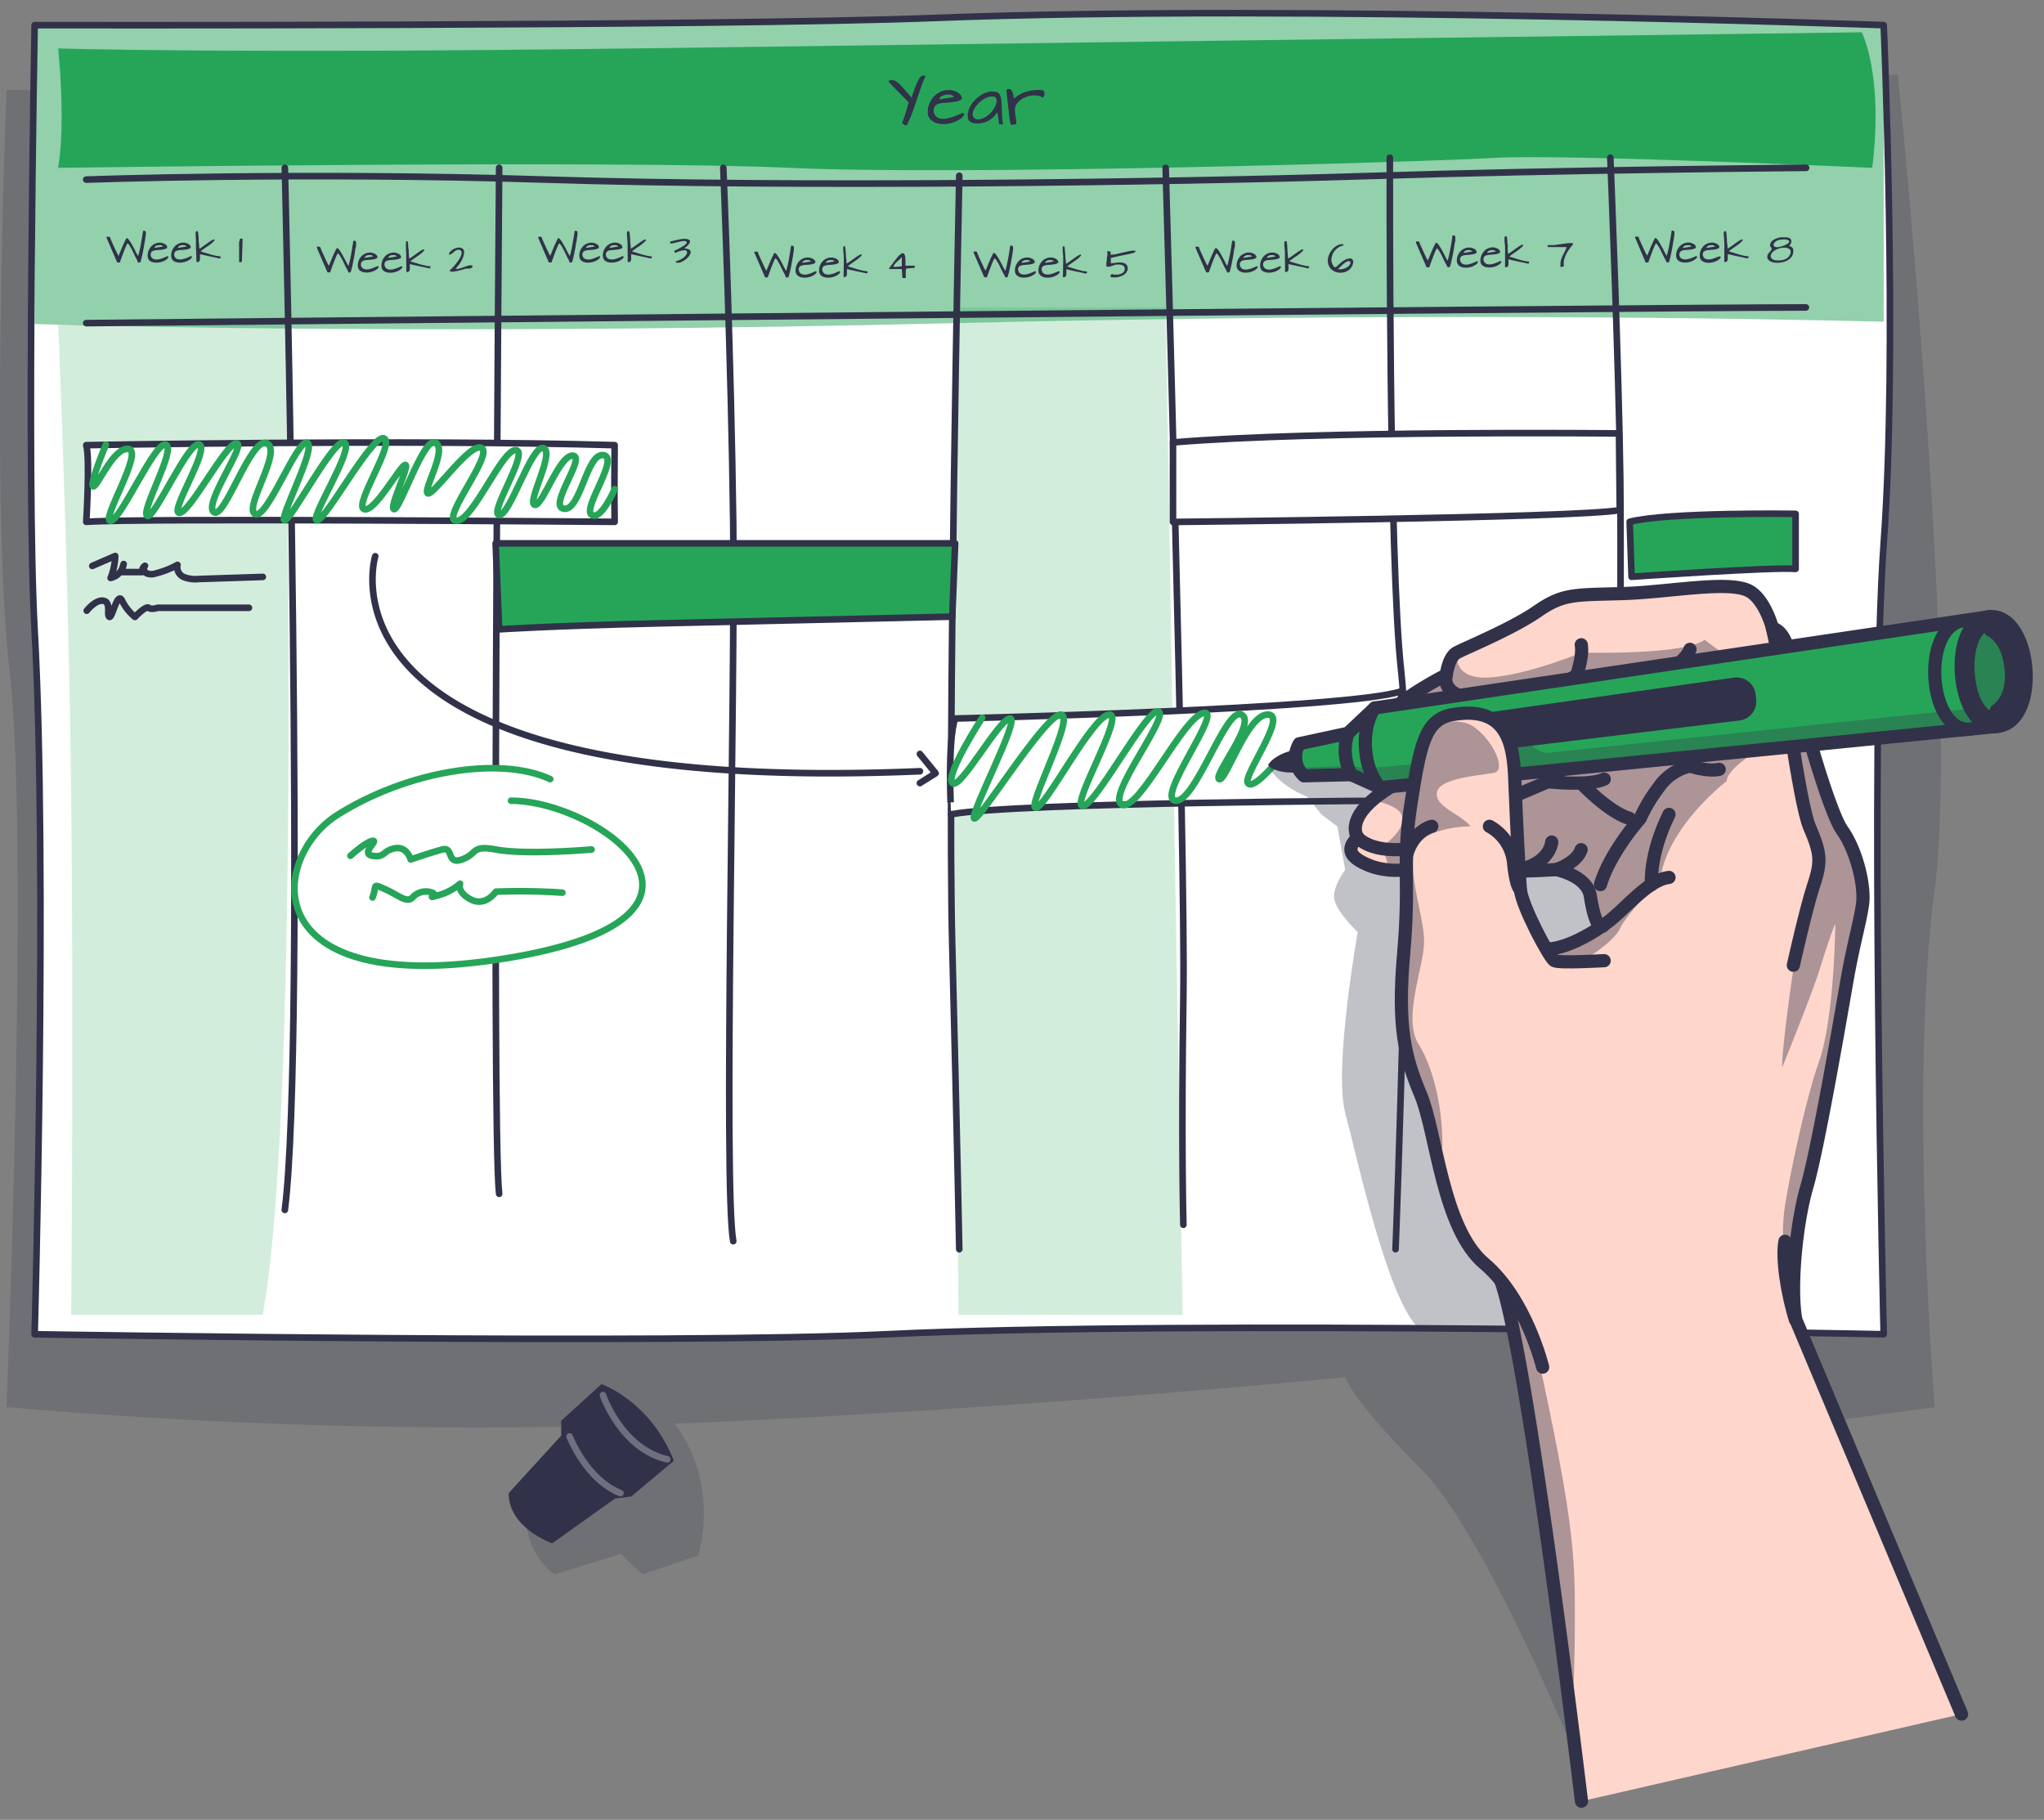 <?xml version="1.0" encoding="UTF-8"?> <svg xmlns="http://www.w3.org/2000/svg" width="155" height="138" fill="none"><rect width="100%" height="100%" fill="#808080" stroke="none"/> <path opacity=".2" d="M143.922 5.675.498 6.828S-.765 38.072.73 50.88c1.497 12.807-.233 55.817-.233 55.817a408.977 408.977 0 0 0 48.92 1.334l-9.464 6.23a5.46 5.46 0 0 0 2.084 5.13l5.032-1.549 1.654 1.549 4.225-1.444s1.73-5.235-1.775-9.984c26.005-1.07 50.85-3.527 50.85-3.527s.399 1.628 5.596 6.802c5.198 5.175 12.294 22.991 12.294 22.991l17.047-26.224 9.75-1.293s-1.956-24.498 0-39.264c1.956-14.767-2.789-61.772-2.789-61.772z" fill="#313249"></path> <path d="M142.844 101.178s-53.103-1.096-75.63 0c-16.127.788-64.587 0-64.587 0s.995-35.427 0-53.386c-.637-11.453 0-45.886 0-45.886s51.585.102 68.168-.542c27.445-1.063 72.049.542 72.049.542s1.071 24.637 0 39.298c-1.085 14.955 0 59.974 0 59.974z" fill="#fff"></path> <path opacity=".5" d="M142.844 1.906v22.49c-9.516-.238-35.872-.72-70.421.108-36.667.879-62.45.283-69.796.068V1.906s51.585.102 68.168-.542c27.452-1.063 72.049.542 72.049.542z" fill="#26A559"></path> <path opacity=".2" d="m89.68 99.712-1.285-76.387H72.743c-.697 12.019-.237 60.388-.06 76.387h16.998zM4.406 24.621l17.194-.116S22.91 83.596 19.919 99.7H5.397s.2-21.528 0-39.29c-.2-17.763-.99-35.79-.99-35.79z" fill="#26A559"></path> <path d="M4.406 12.727s42.589-.6 55.463 0c12.874.599 48.279-.445 53.461-.754 5.183-.31 28.644.754 28.644.754.882-7.052-.795-10.278-.795-10.278s-62.82.818-93.235 1.225c-30.415.407-43.534 0-43.534 0s.595 5.585-.004 9.053z" fill="#26A559"></path> <path d="M142.844 101.178s-53.103-1.096-75.63 0c-16.127.788-64.587 0-64.587 0s.995-35.427 0-53.386c-.637-11.453 0-45.886 0-45.886s51.585.102 68.168-.542c27.445-1.063 72.049.542 72.049.542s1.071 24.637 0 39.298c-1.085 14.955 0 59.974 0 59.974z" stroke="#313249" stroke-width=".5" stroke-linecap="round" stroke-linejoin="round"></path> <path d="M68.756 9.512a.334.334 0 0 1-.102-.023.703.703 0 0 1-.12-.056.317.317 0 0 1-.102-.083.087.087 0 0 1 0-.098c0-.023.03-.068.056-.132l.08-.234c.03-.09.06-.184.09-.286.03-.102.064-.207.098-.31.034-.101.056-.195.083-.29.026-.094.049-.169.068-.233l-1.474-1.508c-.038-.041-.049-.075-.041-.098a.11.11 0 0 1 .052-.056.324.324 0 0 1 .087-.023h.064a.967.967 0 0 1 .147 0c.056.01.11.03.158.057.068.035.13.078.189.128.086.073.167.151.245.234.098.098.207.218.335.376.128.159.28.317.449.524.113-.328.21-.595.294-.806.064-.172.138-.339.222-.501.046-.099.107-.189.181-.268a.332.332 0 0 1 .173-.094.478.478 0 0 1 .106 0c.034 0 .056.034.072.083a7.69 7.69 0 0 0-.328.825c-.106.305-.212.622-.325.954-.113.331-.226.66-.346.987a8.98 8.98 0 0 1-.411.93zM70.361 8.686a1.676 1.676 0 0 1 .068-.697c.072-.219.183-.423.328-.603.146-.171.326-.311.528-.41.21-.104.444-.153.678-.144.054-.004.108-.004.162 0l.223.057c.078.026.155.057.23.094a.86.86 0 0 1 .2.14c.053.05.096.11.127.177.03.07.038.147.023.222-.125.089-.268.15-.418.177a3.327 3.327 0 0 1-.479.068l-.479.038a1.42 1.42 0 0 0-.41.079.539.539 0 0 0-.268.21.603.603 0 0 0-.06.415c.031.14.108.266.218.358a.713.713 0 0 0 .355.136c.141.018.285.012.425-.019a4.285 4.285 0 0 0 .856-.283l.313-.135a.143.143 0 0 1 .14.14 1.086 1.086 0 0 1-.34.342 2.02 2.02 0 0 1-.505.241c-.192.063-.39.102-.592.117a1.93 1.93 0 0 1-.576-.045 1.228 1.228 0 0 1-.472-.234.84.84 0 0 1-.275-.44zm1.56-1.507a1.379 1.379 0 0 0-.195 0 1.13 1.13 0 0 0-.219.064.694.694 0 0 0-.185.113.249.249 0 0 0-.075.181l1.093-.18a.376.376 0 0 0-.18-.152.716.716 0 0 0-.238-.041v.015zM75.619 8.506a1.724 1.724 0 0 1-1.112.818 1.67 1.67 0 0 1-.497.03.954.954 0 0 1-.2-.023.674.674 0 0 1-.196-.072.402.402 0 0 1-.147-.128.305.305 0 0 1-.06-.196 1.077 1.077 0 0 1 .022-.501c.047-.173.118-.337.211-.49a2.33 2.33 0 0 1 .377-.44c.139-.13.29-.243.452-.34.157-.089.324-.156.498-.2a1.13 1.13 0 0 1 .49 0 .354.354 0 0 1 .283.12c.075.093.127.201.154.317.035.151.057.305.064.46 0 .171.008.348.023.532 0 .18 0 .376.022.538.01.165.032.33.068.49h-.313c0-.101-.026-.188-.034-.267-.007-.08 0-.147-.022-.211a1.514 1.514 0 0 0-.023-.192c-.03-.11-.041-.178-.06-.245zm-.335-1.18a.852.852 0 0 0-.377.045 1.84 1.84 0 0 0-.67.426c-.096.094-.182.196-.258.305-.07.097-.127.204-.17.317a.63.63 0 0 0-.048.29.377.377 0 0 0 .098.222.46.46 0 0 0 .275.125 1.13 1.13 0 0 0 .509-.136c.161-.084.309-.192.437-.32.125-.123.233-.263.32-.415.077-.128.133-.268.166-.414a.437.437 0 0 0-.034-.317.271.271 0 0 0-.248-.136v.008zM76.324 6.885a.105.105 0 0 1 .06-.11.306.306 0 0 1 .132-.026.21.21 0 0 1 .18.094c.05.066.087.14.11.22.023.08.04.164.053.248.004.058.012.116.022.173.118-.103.244-.196.377-.279.143-.087.295-.16.453-.218a2.95 2.95 0 0 1 .557-.132c.228-.028.458-.034.686-.02a.17.17 0 0 1 .181.05.395.395 0 0 1 .034.392.173.173 0 0 1-.124.12.78.78 0 0 0-.377-.146 1.542 1.542 0 0 0-.456 0 1.93 1.93 0 0 0-.468.131c-.146.061-.283.143-.406.242-.117.09-.214.205-.283.335a.731.731 0 0 0-.087.41c0 .09.007.18.019.268 0 .087.023.174.038.26.015.087.026.174.037.26.006.088.006.177 0 .264a.791.791 0 0 0-.192.03.377.377 0 0 1-.12.02.105.105 0 0 1-.083-.046.592.592 0 0 1-.08-.17c0-.018 0-.082-.022-.184-.023-.102-.026-.23-.042-.377a19.447 19.447 0 0 0-.056-.482c-.023-.178-.042-.347-.06-.517-.02-.17-.034-.324-.053-.467-.02-.143-.02-.256-.03-.343zM10.384 19.688a1.564 1.564 0 0 1-.09-.159c-.035-.067-.076-.146-.118-.233l-.128-.271a5.32 5.32 0 0 0-.135-.257 1.827 1.827 0 0 0-.132-.207.29.29 0 0 0-.117-.106 3.282 3.282 0 0 0-.087.17c-.034.072-.068.154-.105.245l-.113.283c-.034.101-.072.2-.106.29l-.094.264c-.027.079-.053.143-.072.196h-.2l-.802-1.862a.052.052 0 0 1 0-.057.101.101 0 0 1 .045-.034H8.243a.113.113 0 0 1 .075.023c.017.015.03.033.038.053l.023.071a.557.557 0 0 0 .026.072l.094.207c.034.083.072.166.113.253.042.086.08.177.12.264l.114.237c.038.075.068.136.094.18a.485.485 0 0 0 .057.091c.086-.226.166-.414.23-.569.064-.154.12-.282.165-.377.046-.094.08-.18.11-.233a1.01 1.01 0 0 1 .064-.12.22.22 0 0 1 .037-.05.17.17 0 0 1 .098.053.645.645 0 0 1 .114.14c.041.056.082.12.128.195.045.076.086.151.132.23.045.08.086.158.124.238l.113.222.094.177.068.106a7.454 7.454 0 0 0 .155-.618c.022-.114.045-.23.064-.347.018-.117.041-.23.06-.343.019-.113.038-.219.053-.32.015-.102.03-.196.041-.28a.376.376 0 0 1 .125 0 .136.136 0 0 1 .064.042c.012.021.02.044.022.068a.605.605 0 0 1 0 .083v.087c0 .064-.022.15-.037.263-.016.113-.038.245-.06.377-.023.132-.053.31-.084.471-.03.162-.064.332-.101.502-.038.17-.08.324-.121.47a.212.212 0 0 1-.11.046.082.082 0 0 1-.07-.023.264.264 0 0 1-.054-.079l-.037-.124zM11.201 19.48a1.016 1.016 0 0 1 .234-.753.867.867 0 0 1 .682-.324.535.535 0 0 1 .098 0l.128.034.132.052a.44.44 0 0 1 .117.083.276.276 0 0 1 .075.102.223.223 0 0 1 0 .132.676.676 0 0 1-.245.102c-.091.02-.185.033-.278.041l-.283.019a.85.85 0 0 0-.238.049.342.342 0 0 0-.158.12.377.377 0 0 0-.034.242.377.377 0 0 0 .128.21.4.4 0 0 0 .208.08.703.703 0 0 0 .248 0 2.401 2.401 0 0 0 .497-.166l.186-.079a.068.068 0 0 1 .056.026.076.076 0 0 1 .023.057.614.614 0 0 1-.196.2 1.13 1.13 0 0 1-.298.14c-.11.037-.226.06-.343.067-.112.008-.226 0-.335-.026a.698.698 0 0 1-.276-.136.501.501 0 0 1-.128-.271zm.912-.889H12a.456.456 0 0 0-.237.102.137.137 0 0 0-.045.105l.64-.105a.222.222 0 0 0-.109-.087.324.324 0 0 0-.136-.015zM12.988 19.48a.995.995 0 0 1 .535-.999.82.82 0 0 1 .377-.082.518.518 0 0 1 .098 0l.128.034.132.053a.436.436 0 0 1 .117.082.275.275 0 0 1 .075.102.222.222 0 0 1 0 .132.675.675 0 0 1-.245.102 2.26 2.26 0 0 1-.279.041l-.282.02a.85.85 0 0 0-.238.048.343.343 0 0 0-.158.12.377.377 0 0 0-.034.242.377.377 0 0 0 .128.211.4.4 0 0 0 .207.08.697.697 0 0 0 .25 0 2.386 2.386 0 0 0 .498-.166l.183-.08a.067.067 0 0 1 .057.027.077.077 0 0 1 .022.056.614.614 0 0 1-.196.2 1.35 1.35 0 0 1-.64.207 1.09 1.09 0 0 1-.336-.026.697.697 0 0 1-.275-.136.474.474 0 0 1-.124-.267zm.908-.889h-.113a.45.45 0 0 0-.237.102.135.135 0 0 0-.046.105l.641-.105a.208.208 0 0 0-.11-.087.324.324 0 0 0-.135-.015zM14.857 18.681v-.523l-.022-.26v-.264a.098.098 0 0 1 .03-.08.125.125 0 0 1 .079-.022h.053c.022.093.038.188.049.283l.022.316c0 .113 0 .226.023.35.023.125 0 .246.034.378a.93.93 0 0 0 .135-.083l.196-.136.223-.162.218-.155.185-.113a.312.312 0 0 1 .117-.045.079.079 0 0 1 .045 0 .166.166 0 0 1 .038.045c-.072.09-.153.172-.241.245a4.86 4.86 0 0 1-.28.208l-.29.2a2.39 2.39 0 0 0-.26.203l.407.12.377.117.377.09c.117.023.236.038.355.046a.366.366 0 0 1 0 .068.075.075 0 0 1 0 .049.083.083 0 0 1-.038.034.212.212 0 0 1-.076 0h-.026a3.433 3.433 0 0 0-.29-.068l-.377-.08-.377-.082-.377-.087v.384a.423.423 0 0 1-.037.129.162.162 0 0 1-.083.075.207.207 0 0 1-.144 0l-.045-1.18zM18.185 18.188c0-.05 0-.08.027-.09a.13.13 0 0 1 .075 0 .189.189 0 0 1 .068 0c.022 0 .034.022.045.048l-.057 1.655a.081.081 0 0 1-.026.056.143.143 0 0 1-.064.03.132.132 0 0 1-.068 0 .095.095 0 0 1-.053-.03v-1.469c0-.087.053-.159.053-.2zM26.33 20.442a1.292 1.292 0 0 1-.087-.159c-.038-.068-.075-.147-.117-.233l-.132-.272a5.341 5.341 0 0 0-.135-.256 1.843 1.843 0 0 0-.132-.207.313.313 0 0 0-.113-.106 1.621 1.621 0 0 0-.09.17c-.035.071-.069.154-.106.245-.038.09-.072.184-.11.282l-.109.29-.094.264-.068.196h-.204l-.802-1.861a.052.052 0 0 1 0-.057.1.1 0 0 1 .045-.034h.113a.112.112 0 0 1 .113.075.4.4 0 0 1 .026.072.528.528 0 0 0 .023.072l.094.207.113.253c.042.086.08.177.12.263.042.087.08.166.118.238a1.968 1.968 0 0 0 .147.271c.09-.226.166-.414.23-.569a7.83 7.83 0 0 1 .166-.377c.045-.094.082-.18.109-.233.018-.042.04-.082.064-.121l.037-.05a.158.158 0 0 1 .099.054.772.772 0 0 1 .116.14c.046.062.088.127.125.195.045.072.09.15.132.23.041.08.086.158.128.238.041.079.075.154.113.222.037.068.064.124.094.177.02.036.041.071.064.105.03-.09.057-.184.083-.29.026-.105.049-.215.072-.328l.067-.346.057-.343c0-.113.038-.219.053-.32.015-.102.03-.197.045-.28a.335.335 0 0 1 .12 0 .121.121 0 0 1 .065.042c.015.02.023.043.022.068a.573.573 0 0 1 0 .083v.086c0 .064 0 .151-.037.264-.038.113-.034.245-.06.377-.027.132-.05.31-.084.471-.034.162-.064.332-.101.501-.038.17-.08.325-.121.471a.2.2 0 0 1-.105.046.09.09 0 0 1-.076-.023.379.379 0 0 1-.034-.079l-.056-.124zM27.14 20.234a.987.987 0 0 1 .23-.757.915.915 0 0 1 .309-.241.807.807 0 0 1 .377-.083.501.501 0 0 1 .098 0l.128.034.136.052a.42.42 0 0 1 .113.083.34.34 0 0 1 .079.102.256.256 0 0 1 0 .132.648.648 0 0 1-.245.102 2.26 2.26 0 0 1-.28.041l-.278.019a.877.877 0 0 0-.241.049.332.332 0 0 0-.155.12.343.343 0 0 0-.034.242c.017.082.061.156.125.21.06.046.132.074.207.08a.702.702 0 0 0 .249 0 1.89 1.89 0 0 0 .26-.072c.087-.03.166-.06.241-.094l.181-.079a.068.068 0 0 1 .056.026.075.075 0 0 1 .023.057.58.58 0 0 1-.196.2c-.09.06-.19.107-.294.14-.11.037-.226.06-.343.067-.114.009-.228 0-.339-.026a.723.723 0 0 1-.275-.136.474.474 0 0 1-.132-.268zm.908-.89h-.113a.495.495 0 0 0-.128.035.378.378 0 0 0-.105.068.135.135 0 0 0-.046.105l.637-.105a.215.215 0 0 0-.105-.087.356.356 0 0 0-.128-.015h-.012zM28.934 20.234a.987.987 0 0 1 .23-.757.914.914 0 0 1 .309-.241.806.806 0 0 1 .377-.083.501.501 0 0 1 .098 0l.128.034.136.052c.042.021.08.05.113.083a.34.34 0 0 1 .079.102.256.256 0 0 1 0 .132.648.648 0 0 1-.245.102c-.092.02-.185.033-.28.041l-.278.019a.85.85 0 0 0-.237.049.29.29 0 0 0-.193.377c.017.082.06.156.125.21a.4.4 0 0 0 .207.08.702.702 0 0 0 .249 0 1.89 1.89 0 0 0 .26-.072c.087-.03.166-.06.241-.094l.18-.079a.067.067 0 0 1 .057.026.075.075 0 0 1 .023.057.58.58 0 0 1-.196.2c-.091.06-.19.107-.294.14a1.32 1.32 0 0 1-.343.067c-.114.009-.228 0-.34-.026a.724.724 0 0 1-.274-.136.475.475 0 0 1-.132-.283zm.908-.89h-.113a.421.421 0 0 0-.234.102.136.136 0 0 0-.045.106l.637-.105a.215.215 0 0 0-.105-.087.356.356 0 0 0-.14-.015zM30.803 19.435v-.26l-.022-.264v-.523a.098.098 0 0 1 .03-.08.124.124 0 0 1 .079-.022h.019c.02.093.036.187.045.282 0 .102 0 .208.026.317.027.11 0 .226.02.35.018.125 0 .245.037.377a.94.94 0 0 0 .132-.082l.196-.136.222-.162.219-.155c.071-.045.132-.083.188-.113a.27.27 0 0 1 .117-.045.079.079 0 0 1 .045 0 .117.117 0 0 1 .034.045c-.072.09-.152.172-.241.245-.09.072-.185.143-.279.207l-.286.2a2.13 2.13 0 0 0-.264.204l.41.12.377.117.377.09c.117.023.236.038.355.046v.068a.191.191 0 0 1 0 .049.091.091 0 0 1-.042.034.2.2 0 0 1-.075 0h-.027a3.288 3.288 0 0 0-.286-.068l-.377-.08-.377-.082-.377-.087a.573.573 0 0 0 0 .098V20.411a.337.337 0 0 1-.034.129.177.177 0 0 1-.082.075.22.22 0 0 1-.148 0l-.01-1.18zM34.116 20.494c.085-.075.166-.156.242-.24.092-.099.179-.202.26-.31.082-.108.158-.217.226-.328.06-.096.107-.2.14-.309a.377.377 0 0 0 0-.241.215.215 0 0 0-.182-.128.454.454 0 0 0-.166.026.69.69 0 0 0-.237.159.724.724 0 0 1-.219.158.335.335 0 0 1-.143.026.377.377 0 0 1 .087-.203c.059-.071.129-.132.207-.181.083-.051.173-.09.268-.117.087-.03.18-.04.271-.03.08.006.157.037.219.09a.343.343 0 0 1 .105.238 1.13 1.13 0 0 1-.06.354 2.279 2.279 0 0 1-.366.652c-.079.102-.154.196-.23.279.102.01.204 0 .302-.026.098-.027.2-.06.298-.095l.29-.102a.885.885 0 0 1 .29-.049.14.14 0 0 1 .075.02.068.068 0 0 1 .034.063.109.109 0 0 1-.034.083.25.25 0 0 1-.086.057l-.11.03h-.256l-.102.026-.173.053-.215.057-.23.052-.215.038a1.008 1.008 0 0 1-.177 0 .184.184 0 0 1-.105-.034.075.075 0 0 1-.008-.068zM43.116 19.688a1.56 1.56 0 0 1-.09-.159l-.113-.233-.132-.271a5.439 5.439 0 0 0-.136-.257 1.83 1.83 0 0 0-.132-.207.314.314 0 0 0-.113-.106 1.602 1.602 0 0 0-.09.17c-.034.072-.068.154-.106.245-.038.09-.075.185-.11.283l-.108.29-.095.264c-.026.079-.052.143-.071.196h-.2l-.803-1.862a.052.052 0 0 1 0-.057.101.101 0 0 1 .045-.034h.114a.113.113 0 0 1 .075.023c.016.015.03.033.038.053.01.023.017.047.022.071l.027.072.094.207c.034.083.075.166.113.253l.12.264c.042.086.08.165.117.237a1.994 1.994 0 0 0 .147.271c.09-.226.166-.414.23-.569.064-.154.12-.282.166-.377.045-.094.083-.18.11-.233.018-.042.04-.082.063-.12l.038-.05a.158.158 0 0 1 .098.053.783.783 0 0 1 .117.14c.038.056.083.12.124.195.042.076.087.151.132.23.045.08.087.158.128.238.042.079.076.154.113.222.038.068.064.124.095.177.02.036.04.072.064.106.03-.09.056-.185.083-.29a9.612 9.612 0 0 0 .136-.675c.018-.117.04-.23.06-.343.019-.113.037-.219.052-.32l.042-.28a.376.376 0 0 1 .124 0 .12.12 0 0 1 .064.042.18.18 0 0 1 .023.068.575.575 0 0 1 0 .083v.087c0 .064-.019.15-.038.263-.019.113-.034.245-.06.377-.026.132-.053.31-.083.471-.03.162-.064.332-.102.502a8.57 8.57 0 0 1-.12.47.212.212 0 0 1-.11.046.088.088 0 0 1-.071-.023.26.26 0 0 1-.053-.079l-.038-.124zM43.938 19.48a.996.996 0 0 1 .23-.753.881.881 0 0 1 .686-.324.501.501 0 0 1 .098 0l.128.034.135.052a.49.49 0 0 1 .113.083.276.276 0 0 1 .076.102.223.223 0 0 1 0 .132.648.648 0 0 1-.245.102c-.092.02-.185.033-.279.041l-.279.019a.846.846 0 0 0-.241.049.316.316 0 0 0-.155.12.376.376 0 0 0-.037.242c.02.082.064.156.128.21a.4.4 0 0 0 .207.08.703.703 0 0 0 .249 0c.088-.018.175-.042.26-.072.087-.03.166-.06.241-.094l.181-.079a.068.068 0 0 1 .057.026.076.076 0 0 1 .022.057.581.581 0 0 1-.196.2c-.09.06-.19.107-.294.14-.112.037-.228.06-.347.067-.112.008-.225 0-.335-.026a.698.698 0 0 1-.275-.136.474.474 0 0 1-.128-.271zm.908-.889h-.113a.449.449 0 0 0-.237.102.138.138 0 0 0-.046.105l.641-.105a.215.215 0 0 0-.105-.087.353.353 0 0 0-.132-.015h-.008zM45.72 19.48a.989.989 0 0 1 .23-.757.882.882 0 0 1 .686-.324.501.501 0 0 1 .098 0l.128.034.136.052c.042.023.08.05.113.084a.275.275 0 0 1 .076.101.221.221 0 0 1 0 .132.648.648 0 0 1-.245.102 2.26 2.26 0 0 1-.28.041l-.278.02a.854.854 0 0 0-.241.048.332.332 0 0 0-.155.12.377.377 0 0 0-.038.242c.02.082.065.156.129.211.06.046.132.073.207.08a.702.702 0 0 0 .249 0c.088-.018.175-.042.26-.072.086-.03.166-.06.24-.095l.182-.079a.068.068 0 0 1 .056.027.075.075 0 0 1 .023.056.58.58 0 0 1-.196.2c-.091.06-.19.107-.294.14a1.315 1.315 0 0 1-.347.067c-.112.009-.225 0-.335-.026a.697.697 0 0 1-.275-.136.475.475 0 0 1-.128-.268zm.909-.889h-.113a.449.449 0 0 0-.237.102.135.135 0 0 0-.046.105l.64-.105a.215.215 0 0 0-.105-.087.354.354 0 0 0-.14-.015zM47.59 18.681v-.26l-.023-.263c0-.087 0-.174-.019-.26-.018-.087 0-.174 0-.264a.098.098 0 0 1 .03-.08.125.125 0 0 1 .08-.022h.053c.024.093.04.187.049.283 0 .101.018.207.026.316.007.11 0 .226.019.35.019.125.019.246.037.378a.94.94 0 0 0 .132-.083l.196-.136.223-.162.218-.155.185-.113a.301.301 0 0 1 .12-.045.079.079 0 0 1 .046 0 .117.117 0 0 1 .034.045c-.072.09-.153.172-.242.245-.09.072-.184.144-.278.208l-.29.2a2.4 2.4 0 0 0-.26.203l.406.12.377.117.358.09c.117.023.236.038.355.046v.068a.107.107 0 0 1 0 .049.068.068 0 0 1-.038.034.212.212 0 0 1-.075 0h-.027a3.673 3.673 0 0 0-.286-.068l-.377-.08-.377-.082-.377-.087v.384a.282.282 0 0 1-.038.129.17.17 0 0 1-.079.075.22.22 0 0 1-.147 0l-.011-1.18zM51.26 19.812a1.64 1.64 0 0 0 .593-.29.85.85 0 0 0 .17-.185.377.377 0 0 0 .078-.17.154.154 0 0 0-.034-.127.182.182 0 0 0-.147-.06.854.854 0 0 0-.282.037c-.146.04-.287.095-.422.162l-.114-.143.155-.076c.064-.03.128-.06.196-.098l.207-.113c.066-.036.13-.077.193-.12.053-.033.103-.071.15-.113a.237.237 0 0 0 .072-.106.064.064 0 0 0-.027-.079.327.327 0 0 0-.154-.053 1.127 1.127 0 0 0-.275.03l-.268.064-.264.065a1.286 1.286 0 0 1-.267.026v-.045a.291.291 0 0 1 0-.053.25.25 0 0 1 0-.049.136.136 0 0 1 .064-.011l.286-.072c.102-.026.2-.049.302-.068a2.91 2.91 0 0 1 .29-.049c.087-.007.173-.007.26 0a.44.44 0 0 1 .196.05c.05.023.091.064.113.116a.34.34 0 0 1-.049.166.755.755 0 0 1-.12.15 1.61 1.61 0 0 1-.144.136l-.132.113c.11-.005.221.013.325.053a.287.287 0 0 1 .147.132.268.268 0 0 1 0 .18.785.785 0 0 1-.11.208 1.542 1.542 0 0 1-.422.37c-.078.043-.16.08-.245.109a.53.53 0 0 1-.226.019.16.16 0 0 1-.072 0 .07.07 0 0 1-.035-.078.072.072 0 0 1 .013-.028zM59.515 20.819a1.575 1.575 0 0 1-.09-.159c-.038-.068-.076-.147-.118-.233l-.128-.272a3.23 3.23 0 0 0-.14-.256 1.84 1.84 0 0 0-.127-.207.35.35 0 0 0-.117-.106c-.034.054-.063.11-.087.17a3.167 3.167 0 0 0-.105.245l-.114.282-.105.29c-.034.095-.068.181-.094.264l-.072.196h-.2l-.806-1.861a.06.06 0 0 1 0-.057.1.1 0 0 1 .045-.034H57.37a.102.102 0 0 1 .072.023.117.117 0 0 1 .041.052l.023.072a.563.563 0 0 0 .026.072l.094.207c.034.083.072.166.114.252.041.087.079.178.12.264l.113.238c.028.062.06.122.094.18.027.05.046.08.053.091.09-.226.17-.415.234-.569.064-.155.117-.283.162-.377.045-.094.083-.18.11-.234a1.274 1.274 0 0 1 .101-.17h.019a.17.17 0 0 1 .098.054c.043.042.08.088.113.139.041.057.083.12.128.196l.132.23.124.237.113.223.095.177c.019.037.041.073.067.105.027-.09.053-.184.08-.29.026-.105.049-.215.075-.328a5.08 5.08 0 0 0 .064-.347c.019-.116.041-.23.06-.342.02-.114.034-.219.05-.32.014-.102.03-.197.044-.28a.376.376 0 0 1 .125 0 .136.136 0 0 1 .064.042c.012.02.02.044.023.068V18.915c0 .064-.02.151-.034.264-.015.113-.038.245-.06.377-.023.132-.053.309-.084.471-.03.162-.064.332-.101.501-.038.17-.08.324-.125.471a.188.188 0 0 1-.105.046.082.082 0 0 1-.072-.023.265.265 0 0 1-.068-.08c0-.044-.022-.082-.037-.123zM60.333 20.611a1.047 1.047 0 0 1 .23-.758.914.914 0 0 1 .308-.24.822.822 0 0 1 .396-.084.478.478 0 0 1 .094 0l.132.035.132.052a.439.439 0 0 1 .192.185.195.195 0 0 1 0 .132.629.629 0 0 1-.24.102c-.094.02-.188.033-.283.041l-.28.019a.85.85 0 0 0-.237.049.29.29 0 0 0-.192.377.377.377 0 0 0 .128.21.4.4 0 0 0 .207.08.707.707 0 0 0 .25 0 2.228 2.228 0 0 0 .497-.166l.184-.079a.067.067 0 0 1 .057.026.075.075 0 0 1 .023.057.655.655 0 0 1-.197.2c-.092.06-.192.107-.297.14a1.287 1.287 0 0 1-.679.04.696.696 0 0 1-.275-.135.501.501 0 0 1-.15-.283zm.912-.89h-.113a.421.421 0 0 0-.237.102.136.136 0 0 0-.046.106l.64-.105a.222.222 0 0 0-.109-.087.336.336 0 0 0-.135-.015zM62.115 20.611a1.05 1.05 0 0 1 .23-.758.915.915 0 0 1 .309-.24.822.822 0 0 1 .396-.084.478.478 0 0 1 .094 0l.132.035.132.052c.043.021.082.05.117.083a.276.276 0 0 1 .075.102.195.195 0 0 1 0 .132.63.63 0 0 1-.241.102c-.093.02-.188.033-.283.041l-.279.019a.85.85 0 0 0-.237.049.288.288 0 0 0-.209.26.29.29 0 0 0 .017.117.377.377 0 0 0 .128.21.4.4 0 0 0 .207.08.707.707 0 0 0 .249 0 2.228 2.228 0 0 0 .497-.166l.185-.079a.067.067 0 0 1 .056.026.075.075 0 0 1 .023.057.614.614 0 0 1-.196.2c-.092.06-.193.107-.298.14a1.288 1.288 0 0 1-.678.04.696.696 0 0 1-.275-.135.501.501 0 0 1-.151-.283zm.912-.89h-.113a.422.422 0 0 0-.238.102.135.135 0 0 0-.045.106l.641-.105a.223.223 0 0 0-.11-.087.335.335 0 0 0-.135-.015zM63.988 19.812v-.26c0-.087 0-.177-.019-.264l-.022-.26v-.263a.095.095 0 0 1 .026-.08.128.128 0 0 1 .083-.022h.019c.022.093.039.187.049.282 0 .103.007.209.022.317 0 .113 0 .226.023.35.023.125.019.245.034.377.047-.024.092-.052.136-.083l.192-.135.222-.162.223-.155.184-.113a.29.29 0 0 1 .117-.045.079.079 0 0 1 .045 0 .115.115 0 0 1 .034.045c-.07.09-.151.173-.241.245a3.172 3.172 0 0 1-.279.207l-.286.2a2.39 2.39 0 0 0-.26.204l.407.12.377.117.358.09c.117.023.235.038.354.046a.385.385 0 0 1 0 .068.107.107 0 0 1 0 .049.076.076 0 0 1-.042.034.184.184 0 0 1-.075 0h-.026a2.993 2.993 0 0 0-.287-.068l-.377-.08-.376-.082-.377-.087v.234c.003.05.003.1 0 .15a.34.34 0 0 1-.034.128.162.162 0 0 1-.083.076.207.207 0 0 1-.143 0l.022-1.18zM68.386 20.404h-.934l-.03-.023a.06.06 0 0 1 0-.045c.086-.11.173-.218.252-.332a5.72 5.72 0 0 1 .241-.316c.08-.098.147-.185.215-.264.058-.064.122-.122.192-.173a.23.23 0 0 1 .155-.053.174.174 0 0 1 .117.11c.037.097.059.2.064.304.01.179.01.357 0 .536h.708v.094c0 .019 0 .034-.019.049-.018.015 0 .022-.026.022l-.595.05a.748.748 0 0 0-.038.15v.192c-.004.066-.004.131 0 .196v.177H68.465a.045.045 0 0 1-.041-.038l-.038-.636zm0-.924c-.049.07-.106.133-.17.189l-.199.18c-.062.06-.12.123-.173.19a.426.426 0 0 0-.098.191c.104.008.208.008.313 0l.328-.037v-.713zM76.135 20.819a.896.896 0 0 1-.09-.159c-.038-.068-.076-.147-.117-.233l-.128-.272a5.207 5.207 0 0 0-.14-.256 1.414 1.414 0 0 0-.132-.207.313.313 0 0 0-.113-.106 1.611 1.611 0 0 0-.09.17l-.106.245-.109.282-.105.283c-.034.094-.068.18-.095.264l-.071.196h-.2l-.806-1.862a.06.06 0 0 1 0-.057.101.101 0 0 1 .045-.034H73.99a.102.102 0 0 1 .071.023.09.09 0 0 1 .038.053c.011.023.02.047.026.072a.569.569 0 0 0 .027.071c.026.057.056.128.09.207l.113.253.125.264.113.237a1.88 1.88 0 0 0 .147.268l.23-.566c.067-.154.12-.282.165-.377.046-.094.083-.18.11-.233a.921.921 0 0 1 .102-.17h.018c.037.006.07.024.095.053a.894.894 0 0 1 .117.136 3.822 3.822 0 0 1 .256.43l.128.237.113.222c.034.068.068.125.094.174.017.038.04.073.068.105a5.831 5.831 0 0 0 .15-.614l.069-.347c.022-.117.041-.23.06-.343.019-.113.034-.219.049-.32.015-.102.03-.196.045-.28a.376.376 0 0 1 .124 0c.025.007.047.021.06.042.016.02.025.043.027.068V18.908c0 .064-.019.15-.034.264-.015.113-.037.244-.06.376s-.053.31-.083.472c-.03.162-.068.331-.106.5a6.11 6.11 0 0 1-.12.472.2.2 0 0 1-.106.045.08.08 0 0 1-.071-.022.264.264 0 0 1-.053-.08.245.245 0 0 0-.053-.116zM76.968 20.611a.991.991 0 0 1 .042-.407c.039-.128.103-.247.188-.35a.916.916 0 0 1 .31-.242.87.87 0 0 1 .395-.086h.094l.128.034c.046.015.092.033.136.052a.439.439 0 0 1 .192.185.223.223 0 0 1 0 .132.629.629 0 0 1-.241.102c-.093.02-.188.033-.283.041l-.279.02a.85.85 0 0 0-.237.048.29.29 0 0 0-.192.377.377.377 0 0 0 .128.211c.058.046.13.073.203.08a.724.724 0 0 0 .253 0 2.23 2.23 0 0 0 .497-.167l.185-.079a.072.072 0 0 1 .057.027.075.075 0 0 1 .022.056.657.657 0 0 1-.196.2 1.2 1.2 0 0 1-.297.14c-.111.037-.227.06-.343.067-.113.009-.226 0-.336-.026a.675.675 0 0 1-.275-.136.479.479 0 0 1-.15-.279zm.912-.89h-.117a.83.83 0 0 0-.128.038.424.424 0 0 0-.105.068.131.131 0 0 0-.045.106l.636-.106a.2.2 0 0 0-.105-.086.346.346 0 0 0-.136-.02zM78.751 20.611a.99.99 0 0 1 .041-.407c.04-.128.103-.247.189-.35a.916.916 0 0 1 .309-.242.87.87 0 0 1 .396-.086h.094l.128.034c.046.015.091.033.136.052a.439.439 0 0 1 .192.185.223.223 0 0 1 0 .132.629.629 0 0 1-.241.102c-.094.02-.188.033-.283.041l-.279.02a.85.85 0 0 0-.237.048.29.29 0 0 0-.192.377.377.377 0 0 0 .128.211c.058.046.129.073.203.08a.724.724 0 0 0 .253 0 2.228 2.228 0 0 0 .497-.167l.196-.075a.07.07 0 0 1 .057.026.075.075 0 0 1 .022.057.656.656 0 0 1-.196.2c-.092.06-.192.107-.297.14a1.286 1.286 0 0 1-.679.04.696.696 0 0 1-.275-.135.479.479 0 0 1-.162-.283zm.912-.89h-.117a.825.825 0 0 0-.128.038.422.422 0 0 0-.106.068.132.132 0 0 0-.045.106l.637-.106a.2.2 0 0 0-.105-.086.346.346 0 0 0-.136-.02zM80.624 19.812v-.26c0-.09 0-.177-.019-.264l-.022-.26v-.264a.093.093 0 0 1 .026-.079.128.128 0 0 1 .049-.003h.053a1.7 1.7 0 0 1 .045.282c0 .102.019.208.026.317.008.11 0 .226.02.347.018.12.018.248.037.376.047-.024.092-.052.136-.082l.192-.136.222-.162.223-.155.184-.113a.29.29 0 0 1 .117-.045.079.079 0 0 1 .045 0 .116.116 0 0 1 .034.045c-.07.09-.151.173-.241.245-.09.072-.18.143-.279.207l-.286.2c-.092.062-.179.13-.26.204l.407.12.377.117.358.09c.117.023.235.038.354.046v.068a.107.107 0 0 1 0 .049s-.023.022-.042.034a.188.188 0 0 1-.075 0h-.026l-.287-.072-.377-.075-.376-.083-.377-.087v.234c.003.05.003.1 0 .15a.34.34 0 0 1-.034.128.162.162 0 0 1-.083.076.207.207 0 0 1-.144 0l.023-1.195zM84.212 20.943a.17.17 0 0 1 .049-.12.154.154 0 0 1 .117-.061v.06h.177c.066.004.133.004.2 0 .066-.008.132-.022.196-.041a.658.658 0 0 0 .173-.08.377.377 0 0 0 .166-.324.264.264 0 0 0-.057-.177.346.346 0 0 0-.143-.098.697.697 0 0 0-.185-.041 1.624 1.624 0 0 0-.184 0 .663.663 0 0 0-.174.023l-.162.06-.162.056a.629.629 0 0 1-.166.023h-.101a.076.076 0 0 1-.056-.045.065.065 0 0 1-.005-.027.04.04 0 0 1 0-.018v-.11c0-.049 0-.109.02-.17l.022-.2c0-.07 0-.138.022-.199.023-.06 0-.12.02-.173.018-.053 0-.087 0-.113a.065.065 0 1 1 .07-.11h.065c.03-.003.06.005.083.023a.105.105 0 0 1 .019.06.214.214 0 0 1 0 .083.784.784 0 0 0 0 .087c.152 0 .303-.016.452-.05a6.28 6.28 0 0 0 .445-.105l.444-.098c.146-.033.296-.05.445-.049h.064c.02 0 .03.023.042.053a.125.125 0 0 1-.046.064.378.378 0 0 1-.109.053l-.203.053-.332.071-.494.102-.686.155v.41l.234-.03c.09 0 .177-.026.271-.034.09-.005.181-.005.272 0a.725.725 0 0 1 .24.05c.07.026.131.07.178.128a.45.45 0 0 1 .087.24.555.555 0 0 1-.053.242.603.603 0 0 1-.136.185.78.78 0 0 1-.203.14 1.629 1.629 0 0 1-.49.142h-.245a.34.34 0 0 1-.128-.018c-.042-.012-.053-.042-.053-.072zM92.963 20.442a.892.892 0 0 1-.09-.159c-.038-.068-.075-.147-.117-.233l-.128-.272a5.338 5.338 0 0 0-.14-.256 1.42 1.42 0 0 0-.131-.207.313.313 0 0 0-.114-.106 1.602 1.602 0 0 0-.09.17l-.106.245-.109.282-.105.29c-.034.095-.068.181-.094.264l-.072.196h-.2l-.806-1.861a.06.06 0 0 1 0-.057.102.102 0 0 1 .045-.034H90.819a.101.101 0 0 1 .072.023.09.09 0 0 1 .037.052c.011.023.02.047.027.072a.54.54 0 0 0 .026.072c.026.056.056.128.09.207l.117.253c.038.086.08.177.12.263l.114.238a1.88 1.88 0 0 0 .147.267c.09-.222.166-.41.234-.565.067-.154.116-.283.162-.377.045-.094.082-.18.109-.233a.904.904 0 0 1 .102-.17h.019a.15.15 0 0 1 .094.053.72.72 0 0 1 .117.135c.041.06.082.125.128.2l.132.23.124.238.113.222c.034.068.068.124.094.173.017.039.04.074.068.106a5.862 5.862 0 0 0 .15-.615c.023-.113.05-.23.069-.346.019-.117.041-.23.06-.343.019-.113.034-.219.049-.32.015-.102.03-.197.045-.28a.381.381 0 0 1 .125 0c.025.006.048.021.064.042a.18.18 0 0 1 .022.068V18.538c0 .064 0 .151-.034.264-.033.113-.037.245-.06.377s-.053.31-.083.471c-.03.162-.068.332-.105.501a6.03 6.03 0 0 1-.121.471.199.199 0 0 1-.105.046.079.079 0 0 1-.072-.023.265.265 0 0 1-.053-.079c-.019-.045-.038-.083-.053-.124zM93.781 20.234a.991.991 0 0 1 .042-.407c.039-.128.103-.247.188-.35a.915.915 0 0 1 .31-.241.87.87 0 0 1 .395-.087h.094l.128.034c.046.015.092.033.136.053a.436.436 0 0 1 .192.184.223.223 0 0 1 0 .132.63.63 0 0 1-.241.102c-.093.02-.188.033-.283.041l-.279.02a.856.856 0 0 0-.237.048.291.291 0 0 0-.192.377.378.378 0 0 0 .128.211c.058.046.13.074.203.08a.724.724 0 0 0 .253 0 2.23 2.23 0 0 0 .497-.166l.185-.08a.072.072 0 0 1 .057.027.077.077 0 0 1 .022.056.656.656 0 0 1-.196.2c-.092.06-.192.107-.298.14a1.29 1.29 0 0 1-.678.04.697.697 0 0 1-.275-.135.478.478 0 0 1-.15-.279zm.912-.89h-.117a.83.83 0 0 0-.128.039.423.423 0 0 0-.105.067.132.132 0 0 0-.045.106l.636-.106a.2.2 0 0 0-.105-.086.348.348 0 0 0-.136-.02zM95.564 20.234a.991.991 0 0 1 .041-.407c.04-.128.103-.247.189-.35a.916.916 0 0 1 .309-.242.87.87 0 0 1 .377-.086h.094l.132.034.132.052a.439.439 0 0 1 .192.185.196.196 0 0 1 0 .132.629.629 0 0 1-.241.102c-.094.02-.188.033-.283.041l-.279.02a.85.85 0 0 0-.237.048.29.29 0 0 0-.193.377.377.377 0 0 0 .129.211.4.4 0 0 0 .203.08.724.724 0 0 0 .253 0 2.228 2.228 0 0 0 .497-.167l.185-.079a.068.068 0 0 1 .056.027.076.076 0 0 1 .023.056.657.657 0 0 1-.196.2 1.2 1.2 0 0 1-.298.14c-.11.037-.226.06-.343.067a1.09 1.09 0 0 1-.335-.026.698.698 0 0 1-.275-.136.502.502 0 0 1-.132-.279zm.912-.89h-.113a.764.764 0 0 0-.132.038.422.422 0 0 0-.106.068.131.131 0 0 0-.045.106l.64-.106a.223.223 0 0 0-.108-.086.349.349 0 0 0-.125-.02h-.011zM97.437 19.435v-.26c0-.09 0-.177-.019-.264l-.023-.26v-.263a.094.094 0 0 1 .027-.08.129.129 0 0 1 .083-.022h.053c.022.093.038.187.048.282l.023.317c0 .113 0 .226.023.347.004.126.015.252.034.377.047-.025.092-.053.135-.083l.192-.136.223-.162.222-.155.185-.113a.29.29 0 0 1 .117-.045.08.08 0 0 1 .045 0 .117.117 0 0 1 .034.046c-.07.09-.152.172-.241.244-.09.072-.181.144-.28.208l-.286.2c-.09.061-.178.13-.26.203l.407.12.377.117.358.09c.117.024.236.039.355.046a.366.366 0 0 1 0 .068.104.104 0 0 1 0 .049s-.023.023-.042.034a.188.188 0 0 1-.075 0h-.027a4.39 4.39 0 0 0-.286-.072l-.377-.075-.377-.083-.377-.087v.234c.004.05.004.1 0 .15a.338.338 0 0 1-.034.129.162.162 0 0 1-.083.075.207.207 0 0 1-.143 0l-.011-1.176zM100.693 19.71c0-.09.014-.178.042-.263a1.448 1.448 0 0 1 .294-.524 1.287 1.287 0 0 1 .471-.355.673.673 0 0 1 .267-.052.153.153 0 0 1 .076 0c.022 0 .03.041.026.094a.95.95 0 0 0-.358.143 1.107 1.107 0 0 0-.29.256 1.111 1.111 0 0 0-.192.343c-.045.121-.068.249-.068.377a.598.598 0 0 0 .022.14c.016.06.037.12.064.177a.628.628 0 0 0 .095.154.137.137 0 0 0 .049.046.143.143 0 0 0 .064.019c.045-.023.089-.048.132-.076l.147-.143.18-.158c.064-.054.132-.102.204-.144.072-.044.149-.08.23-.105a.784.784 0 0 1 .249-.042.166.166 0 0 1 .098.027c.03.018.056.042.075.071.02.03.036.064.045.098a.311.311 0 0 1 0 .106.807.807 0 0 1-.128.354.84.84 0 0 1-.237.249 1.073 1.073 0 0 1-.664.177 1.043 1.043 0 0 1-.339-.072.93.93 0 0 1-.29-.184.819.819 0 0 1-.2-.294.964.964 0 0 1-.064-.419zm1.606.083a.378.378 0 0 0-.144.038.912.912 0 0 0-.162.094c-.052.038-.109.08-.162.125l-.15.14-.129.127-.086.095c.092.012.186.012.279 0a.982.982 0 0 0 .546-.253.375.375 0 0 0 .117-.249.11.11 0 0 0-.008-.04.096.096 0 0 0-.025-.033.095.095 0 0 0-.076-.025v-.019zM109.678 20.065a.878.878 0 0 1-.09-.159 3.956 3.956 0 0 1-.117-.233l-.128-.272c-.049-.09-.094-.177-.14-.256a1.42 1.42 0 0 0-.132-.207.31.31 0 0 0-.113-.106 1.76 1.76 0 0 0-.09.17l-.106.245-.109.282-.105.283c-.034.094-.068.181-.095.264l-.071.196h-.2l-.807-1.862a.069.069 0 0 1-.007-.028.106.106 0 0 1 .049-.077H107.53a.104.104 0 0 1 .072.022c.017.014.03.032.037.053.011.023.02.047.027.072a.601.601 0 0 0 .026.071c.026.057.057.128.09.207l.114.253.124.264c.038.087.079.166.113.237.027.063.058.123.094.181.015.03.033.06.053.087l.23-.565c.068-.155.12-.283.166-.377.045-.095.083-.181.109-.234a.921.921 0 0 1 .102-.17h.019a.165.165 0 0 1 .094.053.956.956 0 0 1 .117.136 3.915 3.915 0 0 1 .256.43c.041.079.087.158.128.237l.113.222c.034.068.068.125.094.174.018.038.04.074.068.105.027-.087.053-.18.079-.286.027-.106.049-.215.072-.328l.068-.347c.022-.117.041-.23.06-.343.019-.113.034-.218.049-.32.015-.102.03-.196.045-.28a.38.38 0 0 1 .125 0c.024.007.046.022.06.042a.13.13 0 0 1 .026.068V18.14c0 .064 0 .15-.034.264-.033.113-.037.245-.06.377-.022.131-.053.309-.083.47-.03.163-.068.332-.105.502-.038.17-.076.324-.121.471a.2.2 0 0 1-.105.045.08.08 0 0 1-.072-.022.2.2 0 0 1-.053-.08.127.127 0 0 1-.049-.101zM110.481 19.857a.984.984 0 0 1 .041-.407c.039-.128.103-.247.189-.35a.913.913 0 0 1 .309-.241.871.871 0 0 1 .396-.087h.094l.128.034.136.053a.434.434 0 0 1 .192.184.228.228 0 0 1 0 .132.629.629 0 0 1-.241.102c-.094.02-.188.033-.283.041l-.279.02a.844.844 0 0 0-.237.048.286.286 0 0 0-.178.147.288.288 0 0 0-.015.23.375.375 0 0 0 .129.211.374.374 0 0 0 .203.08.726.726 0 0 0 .253 0 2.222 2.222 0 0 0 .497-.166l.181-.08a.092.092 0 0 1 .057.027.093.093 0 0 1 .026.056.653.653 0 0 1-.196.2c-.093.06-.193.106-.298.14a1.285 1.285 0 0 1-.678.041.712.712 0 0 1-.279-.136.494.494 0 0 1-.147-.279zm.908-.889h-.113a.849.849 0 0 0-.128.038.415.415 0 0 0-.105.067.134.134 0 0 0-.046.106l.637-.105a.2.2 0 0 0-.105-.087.357.357 0 0 0-.14-.019zM112.264 19.857a1.008 1.008 0 0 1 .052-.422c.04-.128.104-.247.189-.35a.915.915 0 0 1 .309-.241.871.871 0 0 1 .377-.087h.094l.128.034.136.053a.441.441 0 0 1 .192.184.228.228 0 0 1 0 .132.624.624 0 0 1-.241.102 2.32 2.32 0 0 1-.283.041l-.279.02a.844.844 0 0 0-.237.048.285.285 0 0 0-.178.147.289.289 0 0 0-.014.23.373.373 0 0 0 .128.211.374.374 0 0 0 .203.08.726.726 0 0 0 .253 0 2.203 2.203 0 0 0 .497-.167l.185-.079a.087.087 0 0 1 .074.052c.004.01.006.02.005.031a.653.653 0 0 1-.196.2c-.092.06-.192.107-.298.14a1.28 1.28 0 0 1-.678.04.69.69 0 0 1-.275-.135.476.476 0 0 1-.143-.264zm.908-.889h-.113a.796.796 0 0 0-.128.038.42.42 0 0 0-.106.067.121.121 0 0 0-.034.048.129.129 0 0 0-.011.058l.637-.105a.198.198 0 0 0-.106-.087.352.352 0 0 0-.139-.019zM114.133 19.058v-.26c0-.086 0-.177-.019-.263l-.023-.26v-.264a.103.103 0 0 1 .004-.043.104.104 0 0 1 .023-.037.125.125 0 0 1 .083-.003h.056c.023.092.038.187.046.282 0 .102 0 .208.026.317.026.11 0 .226 0 .347 0 .12.019.248.038.377a.976.976 0 0 0 .132-.083l.195-.136.223-.162.222-.155.185-.113a.287.287 0 0 1 .117-.045.078.078 0 0 1 .045 0 .12.12 0 0 1 .034.045c-.071.091-.152.173-.241.245-.091.072-.181.144-.279.208l-.287.2c-.091.061-.178.13-.26.203l.407.12.377.117c.121.034.238.064.358.09.117.023.236.039.355.046v.068a.135.135 0 0 1 0 .049s-.023.023-.042.034a.182.182 0 0 1-.075 0h-.027c-.075-.023-.173-.045-.286-.072l-.377-.075-.377-.083-.377-.087v.234c.004.05.004.1 0 .15a.337.337 0 0 1-.034.129.162.162 0 0 1-.083.075.207.207 0 0 1-.143 0l.004-1.195zM118.791 18.738h-1.379a.113.113 0 0 1-.045-.034.09.09 0 0 1 0-.09.113.113 0 0 1 .045-.034c.149.01.299.01.449 0l.444-.06.437-.06c.146-.022.294-.032.441-.031.015-.002.03 0 .044.006a.1.1 0 0 1 .036.024.1.1 0 0 1 .02.037.087.087 0 0 1 .002.042c-.102.113-.198.231-.286.355a2.64 2.64 0 0 0-.245.41c-.07.14-.121.289-.155.441-.03.15-.03.306 0 .456l-.267.053v-.038a.268.268 0 0 1 0-.056.267.267 0 0 1 0-.057v-.037a.96.96 0 0 1 .022-.257c.018-.086.043-.17.076-.252.03-.08.067-.158.105-.238l.113-.222.098-.203c.018-.051.033-.103.045-.155zM126.288 19.688a1.53 1.53 0 0 1-.091-.158c-.034-.068-.075-.147-.113-.234l-.132-.271a5.356 5.356 0 0 0-.135-.257 2.043 2.043 0 0 0-.132-.207.328.328 0 0 0-.113-.106 1.57 1.57 0 0 0-.091.17 5.04 5.04 0 0 0-.105.245c-.038.09-.076.185-.11.283-.034.098-.075.196-.109.29l-.094.264c-.027.079-.053.143-.072.196h-.2L124 18.03a.056.056 0 0 1-.008-.029c0-.01.003-.02.008-.028a.098.098 0 0 1 .045-.034H124.158a.116.116 0 0 1 .076.023.144.144 0 0 1 .037.053c.01.023.018.046.023.071a.6.6 0 0 0 .026.072l.094.207c.034.083.072.166.114.253.041.086.079.177.12.263.042.087.079.166.117.238.027.061.057.122.09.18a.358.358 0 0 0 .057.087l.23-.565c.064-.155.12-.283.166-.377.045-.094.083-.18.109-.234.019-.041.04-.082.064-.12l.038-.05a.158.158 0 0 1 .098.054.962.962 0 0 1 .117.135c.037.06.083.125.124.2.041.075.087.15.132.23.045.08.087.158.128.237.041.08.075.155.113.223l.091.173a.87.87 0 0 0 .067.106 2.37 2.37 0 0 0 .08-.287 8.164 8.164 0 0 0 .139-.674c.019-.117.041-.23.06-.343.019-.114.038-.219.053-.32.015-.102.03-.197.041-.28a.38.38 0 0 1 .125 0 .1.1 0 0 1 .064.042c.012.02.02.044.023.068a.573.573 0 0 1 0 .083v.086c0 .064-.023.151-.038.264a6.144 6.144 0 0 1-.06.377c-.027.132-.053.309-.083.471-.031.162-.064.332-.102.501-.038.17-.079.325-.121.471a.21.21 0 0 1-.109.046.085.085 0 0 1-.072-.023.254.254 0 0 1-.052-.08l-.049-.112zM127.109 19.48a.984.984 0 0 1 .23-.757.874.874 0 0 1 .701-.328h.098l.128.034.132.053a.439.439 0 0 1 .117.083.272.272 0 0 1 .075.101.213.213 0 0 1 0 .132.643.643 0 0 1-.245.102c-.092.02-.185.034-.279.042l-.282.018a.859.859 0 0 0-.238.05.314.314 0 0 0-.154.12.38.38 0 0 0-.038.241.41.41 0 0 0 .128.211.402.402 0 0 0 .208.08.694.694 0 0 0 .248 0 2.426 2.426 0 0 0 .498-.166l.185-.08a.07.07 0 0 1 .056.027.08.08 0 0 1 .023.057.612.612 0 0 1-.196.2c-.091.059-.19.106-.294.139-.112.038-.229.06-.347.067-.113.009-.226 0-.335-.026a.701.701 0 0 1-.276-.136.475.475 0 0 1-.143-.264zm.908-.889h-.113a.739.739 0 0 0-.128.038.454.454 0 0 0-.109.068.128.128 0 0 0-.045.105l.64-.105a.21.21 0 0 0-.105-.087.357.357 0 0 0-.14-.019zM128.899 19.48a1 1 0 0 1 .23-.757.892.892 0 0 1 .686-.328h.098l.128.034.136.053c.042.022.08.05.113.083a.274.274 0 0 1 .076.101.228.228 0 0 1 0 .132.656.656 0 0 1-.245.102c-.092.02-.186.034-.279.042l-.279.018a.844.844 0 0 0-.241.05.32.32 0 0 0-.155.12.38.38 0 0 0-.038.241c.02.082.065.156.129.211.06.046.132.073.207.08a.7.7 0 0 0 .249 0 2.409 2.409 0 0 0 .497-.166l.196-.06a.07.07 0 0 1 .032.006.08.08 0 0 1 .025.02.083.083 0 0 1 .017.026c.004.01.006.02.005.03a.577.577 0 0 1-.196.2c-.091.06-.19.107-.294.14-.112.037-.228.06-.347.067-.112.009-.225 0-.335-.026a.692.692 0 0 1-.275-.136.478.478 0 0 1-.14-.283zm.909-.889h-.113a.698.698 0 0 0-.128.038.44.44 0 0 0-.11.068.12.12 0 0 0-.034.047.129.129 0 0 0-.011.058l.641-.105a.216.216 0 0 0-.106-.087.352.352 0 0 0-.147-.019h.008zM130.761 18.681v-.26l-.022-.263c0-.087 0-.174-.019-.26-.019-.087 0-.177 0-.264a.105.105 0 0 1 .006-.043.091.091 0 0 1 .024-.036.125.125 0 0 1 .079-.023h.053c.022.093.039.188.049.283 0 .101.019.207.022.316.004.11 0 .226.023.347.023.12.019.249.034.377a.755.755 0 0 0 .136-.083l.196-.136.222-.162.219-.154.184-.113a.307.307 0 0 1 .121-.046.078.078 0 0 1 .045 0 .173.173 0 0 1 .034.046c-.072.09-.152.172-.241.245a5.158 5.158 0 0 1-.279.207l-.29.2c-.092.061-.178.13-.26.203l.407.12.377.118.358.09c.117.023.235.038.354.045v.068a.108.108 0 0 1-.019.05.083.083 0 0 1-.038.033.206.206 0 0 1-.075 0h-.026l-.287-.072-.377-.075-.377-.083-.376-.087v.385a.34.34 0 0 1-.038.128.168.168 0 0 1-.079.075.218.218 0 0 1-.147 0l.007-1.175zM134.022 19.435a.277.277 0 0 1 .049-.162 1.03 1.03 0 0 1 .113-.147l.113-.135a.227.227 0 0 0 .049-.117.163.163 0 0 0-.019-.072l-.042-.06s-.026-.038-.037-.06a.142.142 0 0 1-.019-.076.408.408 0 0 1 .053-.207.605.605 0 0 1 .135-.162 1.22 1.22 0 0 1 .419-.196c.072-.023.147-.038.222-.045a1.23 1.23 0 0 1 .192 0h.192c.066.003.13.014.193.034a.326.326 0 0 1 .147.09.257.257 0 0 1 .048.082.372.372 0 0 1-.041.287.885.885 0 0 1-.113.151l.151.072c.039.02.074.048.102.083a.425.425 0 0 1 .056.113.627.627 0 0 1 0 .162.586.586 0 0 1-.053.264.684.684 0 0 1-.139.218 1.129 1.129 0 0 1-.456.283 1.644 1.644 0 0 1-.532.09c-.055.004-.11.004-.165 0a1.156 1.156 0 0 1-.347-.087.48.48 0 0 1-.147-.09.452.452 0 0 1-.102-.124.347.347 0 0 1-.022-.189zm.26-.037a.265.265 0 0 0 .064.192.372.372 0 0 0 .154.11.733.733 0 0 0 .204.048h.207c.11 0 .219-.015.324-.045.103-.026.2-.071.287-.132a.708.708 0 0 0 .196-.222.628.628 0 0 0 .075-.31.307.307 0 0 0-.162-.192.666.666 0 0 0-.287-.068 1.392 1.392 0 0 0-.678.166.928.928 0 0 0-.264.193.406.406 0 0 0-.12.248v.012zm.211-.856a.173.173 0 0 0 .064.147.24.24 0 0 0 .158.05.54.54 0 0 0 .147 0l.192-.046a1.76 1.76 0 0 0 .403-.154.78.78 0 0 0 .147-.095.221.221 0 0 0 .08-.094.227.227 0 0 0-.027-.102.09.09 0 0 0-.036-.032.09.09 0 0 0-.047-.01.536.536 0 0 0-.166-.048 1.296 1.296 0 0 0-.214 0 1.704 1.704 0 0 0-.234.026.901.901 0 0 0-.215.072.522.522 0 0 0-.166.128.351.351 0 0 0-.086.147v.011z" fill="#313249"></path> <path d="M6.54 13.62s16.25-.595 34.888 0c18.637.595 46.979.215 62.107-.264s33.426-.63 33.426-.63M6.54 24.504s118.006-1.19 130.402-1.19" stroke="#313249" stroke-width=".5" stroke-linecap="round" stroke-linejoin="round"></path> <path d="M21.6 12.727s1.64 66.05 0 79.022M37.851 12.727s-.595 72.709 0 77.8M54.849 12.727s.595 14.321.753 26.985c.159 12.663-.753 50.216 0 54.407M72.743 13.326s-.908 43.534-.531 58.444c.377 14.91.531 22.96.531 22.96M88.395 12.727s1.508 51.754 1.342 62.853c-.166 11.1 0 17.296 0 17.296M105.393 11.958s-.094 30.528.867 39.011c.961 8.484-.433 43.76-.433 43.76M122.115 11.958s.641 15.61.754 24.335c.113 8.725-.297 53.236.754 56.583" stroke="#313249" stroke-width=".5" stroke-linecap="round" stroke-linejoin="round"></path> <path d="M6.54 33.757s24.527-.448 40.07 0c0 0-.038 4.172 0 5.815 0 0-36.181-.297-40.07 0 0-.007.297-4.779 0-5.815zM88.95 33.55v6.03s30.606-.298 33.882-.897l-.061-5.815s-22.96-.242-33.822.682z" fill="#fff" stroke="#313249" stroke-width=".5" stroke-linecap="round" stroke-linejoin="round"></path> <path d="M37.584 41.204H72.43l-.218 5.556-22.583.52c-7.915.184-11.778.444-11.778.444l-.267-6.52zM123.582 39.565l.143 4.172s10.843-.754 12.437-.596v-4.175s-9.596-.147-12.58.599z" fill="#26A559" stroke="#313249" stroke-width=".5" stroke-linecap="round" stroke-linejoin="round"></path> <path d="M72.43 54.486s29.775-.694 33.83-2.066v8.292s-29.092.117-34.139 1.036c0 .008-.293-5.619.31-7.262z" fill="#fff" stroke="#313249" stroke-width=".5" stroke-linecap="round" stroke-linejoin="round"></path> <path d="M74.48 54.43s-2.845 4.39-2.26 4.952c.584.561 3.47-4.76 4.353-4.9.881-.14-3.076 7.32-2.699 7.58.377.26 5.374-7.885 6.562-7.87 1.187.015-2.639 7.09-1.885 7.059.754-.03 4.266-6.935 5.548-7.06 1.281-.123-2.97 6.954-1.986 6.924.983-.03 4.93-7.568 5.743-7.16.815.406-4.051 6.557-2.762 7.062 1.289.505 4.583-6.592 6.162-6.946 1.58-.354-3.652 6.464-2.126 6.641 1.527.177 3.814-7.112 5.005-6.528 1.191.585-2.186 4.629-1.688 4.9.497.271 2.088-4.873 3.678-4.9 1.59-.026-1.884 4.629-1.507 5.19.377.562 1.994-1.376 1.994-1.376M8.028 33.723s-1.266 3.015-.965 3.158c.302.144 1.508-2.984 2.684-2.834 1.176.151-2.133 5.461-1.365 5.45.77-.011 3.392-6.094 4.195-5.774.803.32-1.937 5.058-1.417 5.393.52.336 3.132-5.736 3.954-5.404.821.331-2.31 5.182-1.508 5.182.803 0 3.505-5.276 4.323-5.276.818 0-2.533 4.601-1.715 5.216.818.614 2.834-5.808 4.029-5.216 1.195.591-1.79 4.9-.897 5.363.893.463 3.203-5.733 3.95-5.401.746.331-2.224 5.868-1.711 5.868.512 0 3.799-6.37 4.545-5.88.746.49-2.759 5.884-2.088 5.888.67.003 4.176-6.536 5.07-6.215.892.32-2.311 5.069-1.508 5.37.802.302 2.758-3.358 3.131-3.358.374 0-1.307 3.358-.84 3.358.467 0 2.261-5.604 3.15-5.039.89.566-1.043 3.694-.595 3.845.449.15 3.28-4.026 4.097-3.43.818.595-3.203 5.502-1.937 5.51 1.266.008 3.46-5.45 4.508-5.363 1.047.087-2.089 4.843-1.267 4.918.822.076 2.461-5.367 3.355-5.069.893.298-1.252 4.09-.671 4.297.58.207 1.861-3.8 2.905-3.728 1.044.072-1.937 3.878-.67 4.03 1.266.15 1.707-4.237 2.98-4.071 1.275.166-1.601 4.017-.896 4.522.705.505 1.756-1.937 1.756-1.937" stroke="#26A559" stroke-width=".5" stroke-linecap="round" stroke-linejoin="round"></path> <path d="m6.999 42.915 1.737-.753a4.874 4.874 0 0 1-.346 1.666 1.293 1.293 0 0 0 .987-1.056l-.192.61h1.624a.425.425 0 0 1 .185-.478c-.173.155-.068.471.14.577a.976.976 0 0 0 .685 0 6.697 6.697 0 0 0 1.64-.648.814.814 0 0 0 .49.93c.353.135.732.184 1.108.144l4.873-.159M6.577 46.311s.671-.863 1.27-.754c.6.11.223 1.07.445 1.218.222.147.6-1.986.969-1.218.234.473.565.89.972 1.225 0 0 .818-.863 1.04-.693.223.17.675 0 .675 0h6.93M28.455 42.18s-5.604 18.287 41.303 16.305M69.758 57.173l1.191 1.462-1.19.747" stroke="#313249" stroke-width=".5" stroke-linecap="round" stroke-linejoin="round"></path> <path d="M41.725 59.08c-3.874-1.79-10.903-.577-16.119 2.702-5.216 3.28-6.29 14.013 12.814 10.881 19.105-3.132 7.021-11.944.332-11.944" fill="#fff"></path> <path d="M41.725 59.08c-3.874-1.79-10.903-.577-16.119 2.702-5.216 3.28-6.29 14.013 12.814 10.881 19.105-3.132 7.021-11.944.332-11.944" stroke="#26A559" stroke-width=".5" stroke-linecap="round" stroke-linejoin="round"></path> <path d="M26.575 64.895s1.168-1.059 1.673-1.13c.505-.072-.953.976 0 1.13.954.155.754-.376 1.681-.565.927-.188 1.214.844 1.214.844s1.488-.512 2.385-.754c.897-.24.298 1.188 1.508.754 1.21-.433.663-1.108 2.566-.754 1.904.355 5.597.129 7.256 0M28.248 68.054c.358-.912-.09-1.086.954-.626 1.043.46 1.639 1.09 2.087.626a1.35 1.35 0 0 1 1.508-.355c.445.189-.6.487.445.189a4.21 4.21 0 0 0 1.643-.875s-.264.637.837 1.203c1.1.565 1.884-.6 1.884-.6a47.586 47.586 0 0 1 5.04.076" stroke="#26A559" stroke-width=".5" stroke-linecap="round" stroke-linejoin="round"></path> <path d="m38.571 113.227 3.988-4.364v-1.131l3.056-2.774s3.716 1.289 5.487 5.812l-3.233 2.71-1.233.158-4.76 3.392s-3.305-1.142-3.305-3.803z" fill="#313249"></path> <path opacity=".3" d="M45.724 105.791s1.36 4.052 4.873 4.874M43.192 108.923s1.236 3.26 3.863 4.304" stroke="#fff" stroke-width=".5" stroke-linecap="round" stroke-linejoin="round"></path> <path opacity=".3" d="m134.813 75.942-1.233 25.071c-6.584-.102-15.995-.23-25.975-.287-2.359-2.065-4.696-12.954-5.593-16.334-.897-3.38.946-13.7.946-13.7s-1.443-1.394-1.741-2.352c-.298-.957.792-2.386.792-2.386l-.592-3.278-1.195-.905-1.093-1.345c-2.48-1.03-2.981-2.413-2.981-2.413l10.489-2.396 28.176 20.325z" fill="#313249"></path> <path d="M119.926 136.587s-4.04-33.773-6.125-39.487c-2.084-5.713-4.831-24.599-4.831-24.599s6.347-.509 8.269-.528c1.922-.019 4.405-1.858 4.405-1.858-.211.377-.689.144-1.044-2.163-.237-1.541-2.585-2.013-2.585-2.013s-5.634.423-10.387-.214a5.891 5.891 0 0 1-3.539 0c-1.73-.63-2.08-1.304-1.131-2.22 0 0-1.345-1.76 3.253-4.26 0 0-3.057-2.747-1.564-4.522 1.492-1.775 5.031-3.546 5.031-3.546s.147-1.338.796-1.689c.648-.35 4.175-1.79 6.113-3.132 1.937-1.341 2.781-1.24 6.361-1.341 3.581-.102 7.953-.992 9.592-.25 1.274.581 1.866 2.858 1.866 2.858 1.191.377 1.311 2.321 1.387 2.8.35 2.137 2.811 10.994 3.904 12.535 1.093 1.542 1.738 4.225 1.542 5.616-.196 1.39-.697 3.015-1.195 5.864-.497 2.85-2.186 12.675-3.015 15.505-.829 2.83-1.293 7.753-.848 10.139l12.565 29.898" fill="#FFD6CB"></path> <path opacity=".4" d="M133.317 56.883s-2.379 1.436-2.379 2.348c0 0-4.522 3.44-5.042 7.492 0 0-2.507 2.54-3.057 3.694-.55 1.153-2.94 2.506-2.94 2.506a17.79 17.79 0 0 0-2.031-.075 25.25 25.25 0 0 1-3.392-.754c1.131-.072 2.171-.128 2.77-.132 1.594 0 3.573-1.281 4.202-1.715-.241 0-.576-.58-.84-2.306-.237-1.542-2.585-2.013-2.585-2.013s-5.635.422-10.387-.215a6.173 6.173 0 0 1-2.409.249 2.273 2.273 0 0 0-.573-1.647s2.183-1.451 1.613-2.57c-.271-.535-1.247-.867-2.201-1.067a11.77 11.77 0 0 1 2.152-1.443s-3.056-2.748-1.564-4.523c1.493-1.775 5.024-3.535 5.024-3.535s.147-1.338.795-1.689c0 0-.395 2.07 2.484 1.885 2.88-.185 6.98-1.885 6.98-1.885s7.764.215 9.339-.98c0 0 1.885 1.61 3.264 1.885 1.38.275.777 6.49.777 6.49zM141.227 68.574c-.199 1.39-.697 3.015-1.194 5.864-.498 2.85-2.186 12.675-3.015 15.505-.83 2.83-1.293 7.753-.848 10.139l1.055 2.517c-2.288-4.055-2.107-9.377-1.922-10.775.222-1.715 1.488-8.054 2.638-11.333 1.149-3.279 1.232-10.138 1.232-10.376 0-.237-.595 1.508-1.202 3.441-.607 1.934-2.823 7.383-2.823 7.383-.075-1.13.856-7.744 1.025-8.498.17-.754 1.534-5.838 1.768-7.255.234-1.418-.889-3.016-1.172-4.165-.283-1.15-1.398-6.173-1.696-9.645a15.196 15.196 0 0 0-1.383-5.45c.31.533.55 1.103.716 1.697 1.191.377 1.311 2.321 1.387 2.8.35 2.137 2.811 10.994 3.904 12.535 1.093 1.542 1.726 4.225 1.53 5.616zM119.183 130.587c-1.225-9.633-3.674-27.969-5.22-32.997 1.067 1.297 2.281 3.392 3.132 7.429 1.715 8.126 2.239 11.702 2.311 15.43.049 2.382.015 6.776-.223 10.138z" fill="#313249"></path> <path d="M119.926 136.587s-4.04-33.773-6.125-39.487c-2.084-5.713-4.831-24.599-4.831-24.599s6.347-.509 8.269-.528c1.922-.019 4.405-1.858 4.405-1.858-.211.377-.689.144-1.044-2.163-.237-1.541-2.585-2.013-2.585-2.013s-5.634.423-10.387-.214a5.891 5.891 0 0 1-3.539 0c-1.73-.63-2.08-1.304-1.131-2.22 0 0-1.345-1.76 3.253-4.26 0 0-3.057-2.747-1.564-4.522 1.492-1.775 5.031-3.546 5.031-3.546s.147-1.338.796-1.689c.648-.35 4.175-1.79 6.113-3.132 1.937-1.341 2.781-1.24 6.361-1.341 3.581-.102 7.953-.992 9.592-.25 1.274.581 1.866 2.858 1.866 2.858 1.191.377 1.311 2.321 1.387 2.8.35 2.137 2.811 10.994 3.904 12.535 1.093 1.542 1.738 4.225 1.542 5.616-.196 1.39-.697 3.015-1.195 5.864-.497 2.85-2.186 12.675-3.015 15.505-.829 2.83-1.293 7.753-.848 10.139l12.565 29.898" stroke="#313249" stroke-linecap="round" stroke-linejoin="round"></path> <path d="M102.958 63.505s.991 1.342 4.421.795c3.43-.546 7.538-3.976 7.538-3.976l2.461-1.044s3.132.347 4.274-.2" stroke="#313249" stroke-linecap="round" stroke-linejoin="round"></path> <path d="M119.899 59.385s2.043 2.186 3.683 2.68M121.645 70.115c1.39-.897 3.229-3.392 4.918-3.58" stroke="#313249" stroke-linecap="round" stroke-linejoin="round"></path> <path d="M121.362 67.081c.754-2.49 3.015-5.02 3.015-5.02.372-.828.839-1.611 1.391-2.333a3.948 3.948 0 0 1 2.385-1.64s-1.975-5.592-1.39-6.712M118.015 65.94s1.534-.483 1.884-1.508M117.668 63.852s-.094 1.59-2.483 2.087M117.371 59.28s1.187-.788 1.586-1.587M109.678 51.177s-.426 1.194 1.353 1.692 6.551-.049 8.537-1.692c0 0 .49-1.391.343-2.284" stroke="#313249" stroke-linecap="round" stroke-linejoin="round"></path> <path d="M119.296 51.377s5.827-.2 6.276-.2c.448 0 2.234-.943 2.581-1.938M128.146 58.089s1.311.448 2.22.252M125.236 67.081s-.211-2.204 1.327-5.325M134.395 47.623c.791 3.075 2.008 13.19 2.83 15.105.822 1.915.92 2.567.324 4.353-.595 1.787-1.556 6.114-1.556 6.114M136.155 100.089c-.645-2.035-1.041-4.718-.796-5.962" stroke="#313249" stroke-linecap="round" stroke-linejoin="round"></path> <path d="M98.372 56.796s-1.651.31-2.209 1.202c0 0 .486.754 2.48.554 1.994-.2-.271-1.756-.271-1.756z" fill="#313249"></path> <path d="m104.251 53.683 46.617-6.92.596 8.318-46.817 4.647-2.186-.987-3.58.09a1.926 1.926 0 0 1-.35-2.434l3.685-.792 2.035-1.922z" fill="#26A559"></path> <path d="m112.268 54.109 19.221-2.725a1.453 1.453 0 0 1 1.647 1.289l.037.377a1.444 1.444 0 0 1-1.266 1.587l-19.255 2.34a1.442 1.442 0 0 1-1.617-1.3 1.451 1.451 0 0 1 1.233-1.568z" fill="#313249"></path> <path opacity=".3" d="m151.464 55.081-46.817 4.647-2.186-.987-3.58.09a1.884 1.884 0 0 1-.453-.614l3.769-.128 1.658.15 6.517-.546 1.907-3.576s1.673-.212 3.015 1.488 2.088 1.481 2.088 1.481l32.058-3.354.377-.377s-1.293-2.932 0-5.325c.324-.6.697-.84 1.074-.837l.573 7.888z" fill="#313249"></path> <path d="m104.251 53.683 46.617-6.92.596 8.318-46.817 4.647-2.186-.987-3.58.09a1.926 1.926 0 0 1-.35-2.434l3.685-.792 2.035-1.922z" stroke="#313249" stroke-linecap="round" stroke-linejoin="round"></path> <path d="M150.868 46.763c3.23-.256 3.924 7.99.596 8.318-3.185.317-3.875-8.054-.596-8.318z" fill="#26A559"></path> <path opacity=".3" d="M151.464 55.081c-.871.087-1.557-.478-2.024-1.349l.377-.377s-1.293-2.932 0-5.325c.324-.6.697-.84 1.074-.837 1.131 0 2.284 2.186 2.235 3.366l.49.12c.177 2.07-.479 4.236-2.152 4.402z" fill="#313249"></path> <path d="M150.868 46.763c3.23-.256 3.924 7.99.596 8.318-3.185.317-3.875-8.054-.596-8.318zM104.251 53.683s-.923 1.157-.671 3.362c.085.98.456 1.913 1.067 2.683M102.216 55.617a4.075 4.075 0 0 0 .245 3.135" stroke="#313249" stroke-linecap="round" stroke-linejoin="round"></path> <path d="M149.421 55.285c-3.185.332-3.803-7.692-.547-8.224" stroke="#313249" stroke-linecap="round" stroke-linejoin="round"></path> <path d="M150.932 47.283c2.559-.222 3.106 6.905.471 7.191-2.528.272-3.064-6.964-.471-7.19z" stroke="#313249" stroke-linecap="round" stroke-linejoin="round"></path> <path d="M150.94 47.792s1.334.494 1.572 2.917c.237 2.424-1.131 3.174-1.131 3.174" stroke="#313249" stroke-linecap="round" stroke-linejoin="round"></path> <path d="M121.645 72.848s-3.392.2-3.769 0c-.377-.2-2.488-4.176-2.586-5.416-.098-1.24-.297-5.22-.395-7.704-.098-2.483-.098-6.361-4.772-5.536-2.088.377-2.438 2.344-3.132 6.784-.693 4.44-.049 5.615-.546 11.284-.498 5.668.098 7.914 1.292 10.767 1.195 2.853 1.636 10.105 4.817 12.788 3.181 2.684 4.428 7.855 4.428 7.855" fill="#FFD6CB"></path> <path opacity=".4" d="M113.33 58.59c-.855.207-4.145.358-4.36 1.474-.215 1.115 1.737 1.613 2.548 2.596-.031 0-3.392 0-4.146 1.64s.622 5.16.622 7.097c0 1.937-1.689 5.815-.396 7.828 1.131 1.756 2.178 5.8 1.632 9.64-.569-2.298-.961-4.522-1.508-5.845-1.194-2.85-1.79-5.103-1.292-10.768.497-5.664-.144-6.836.554-11.284.497-3.184.817-5.103 1.737-6.068 1.074-.233 2.288-.324 3.015.196 1.557 1.093 2.465 3.283 1.594 3.494z" fill="#313249"></path> <path d="M121.645 72.848s-3.392.2-3.769 0c-.377-.2-2.488-4.176-2.586-5.416-.098-1.24-.297-5.22-.395-7.704-.098-2.483-.098-6.361-4.772-5.536-2.088.377-2.438 2.344-3.132 6.784-.693 4.44-.049 5.615-.546 11.284-.498 5.668.098 7.914 1.292 10.767 1.195 2.853 1.636 10.105 4.817 12.788 3.181 2.684 4.428 7.855 4.428 7.855" stroke="#313249" stroke-linecap="round" stroke-linejoin="round"></path> <path d="M115.282 67.432s-.32-.102-.508-2.039a3.546 3.546 0 0 0-1.828-2.733M108.574 62.66s-1.387.298-1.937 2.236" stroke="#313249" stroke-linecap="round" stroke-linejoin="round"></path> </svg> 